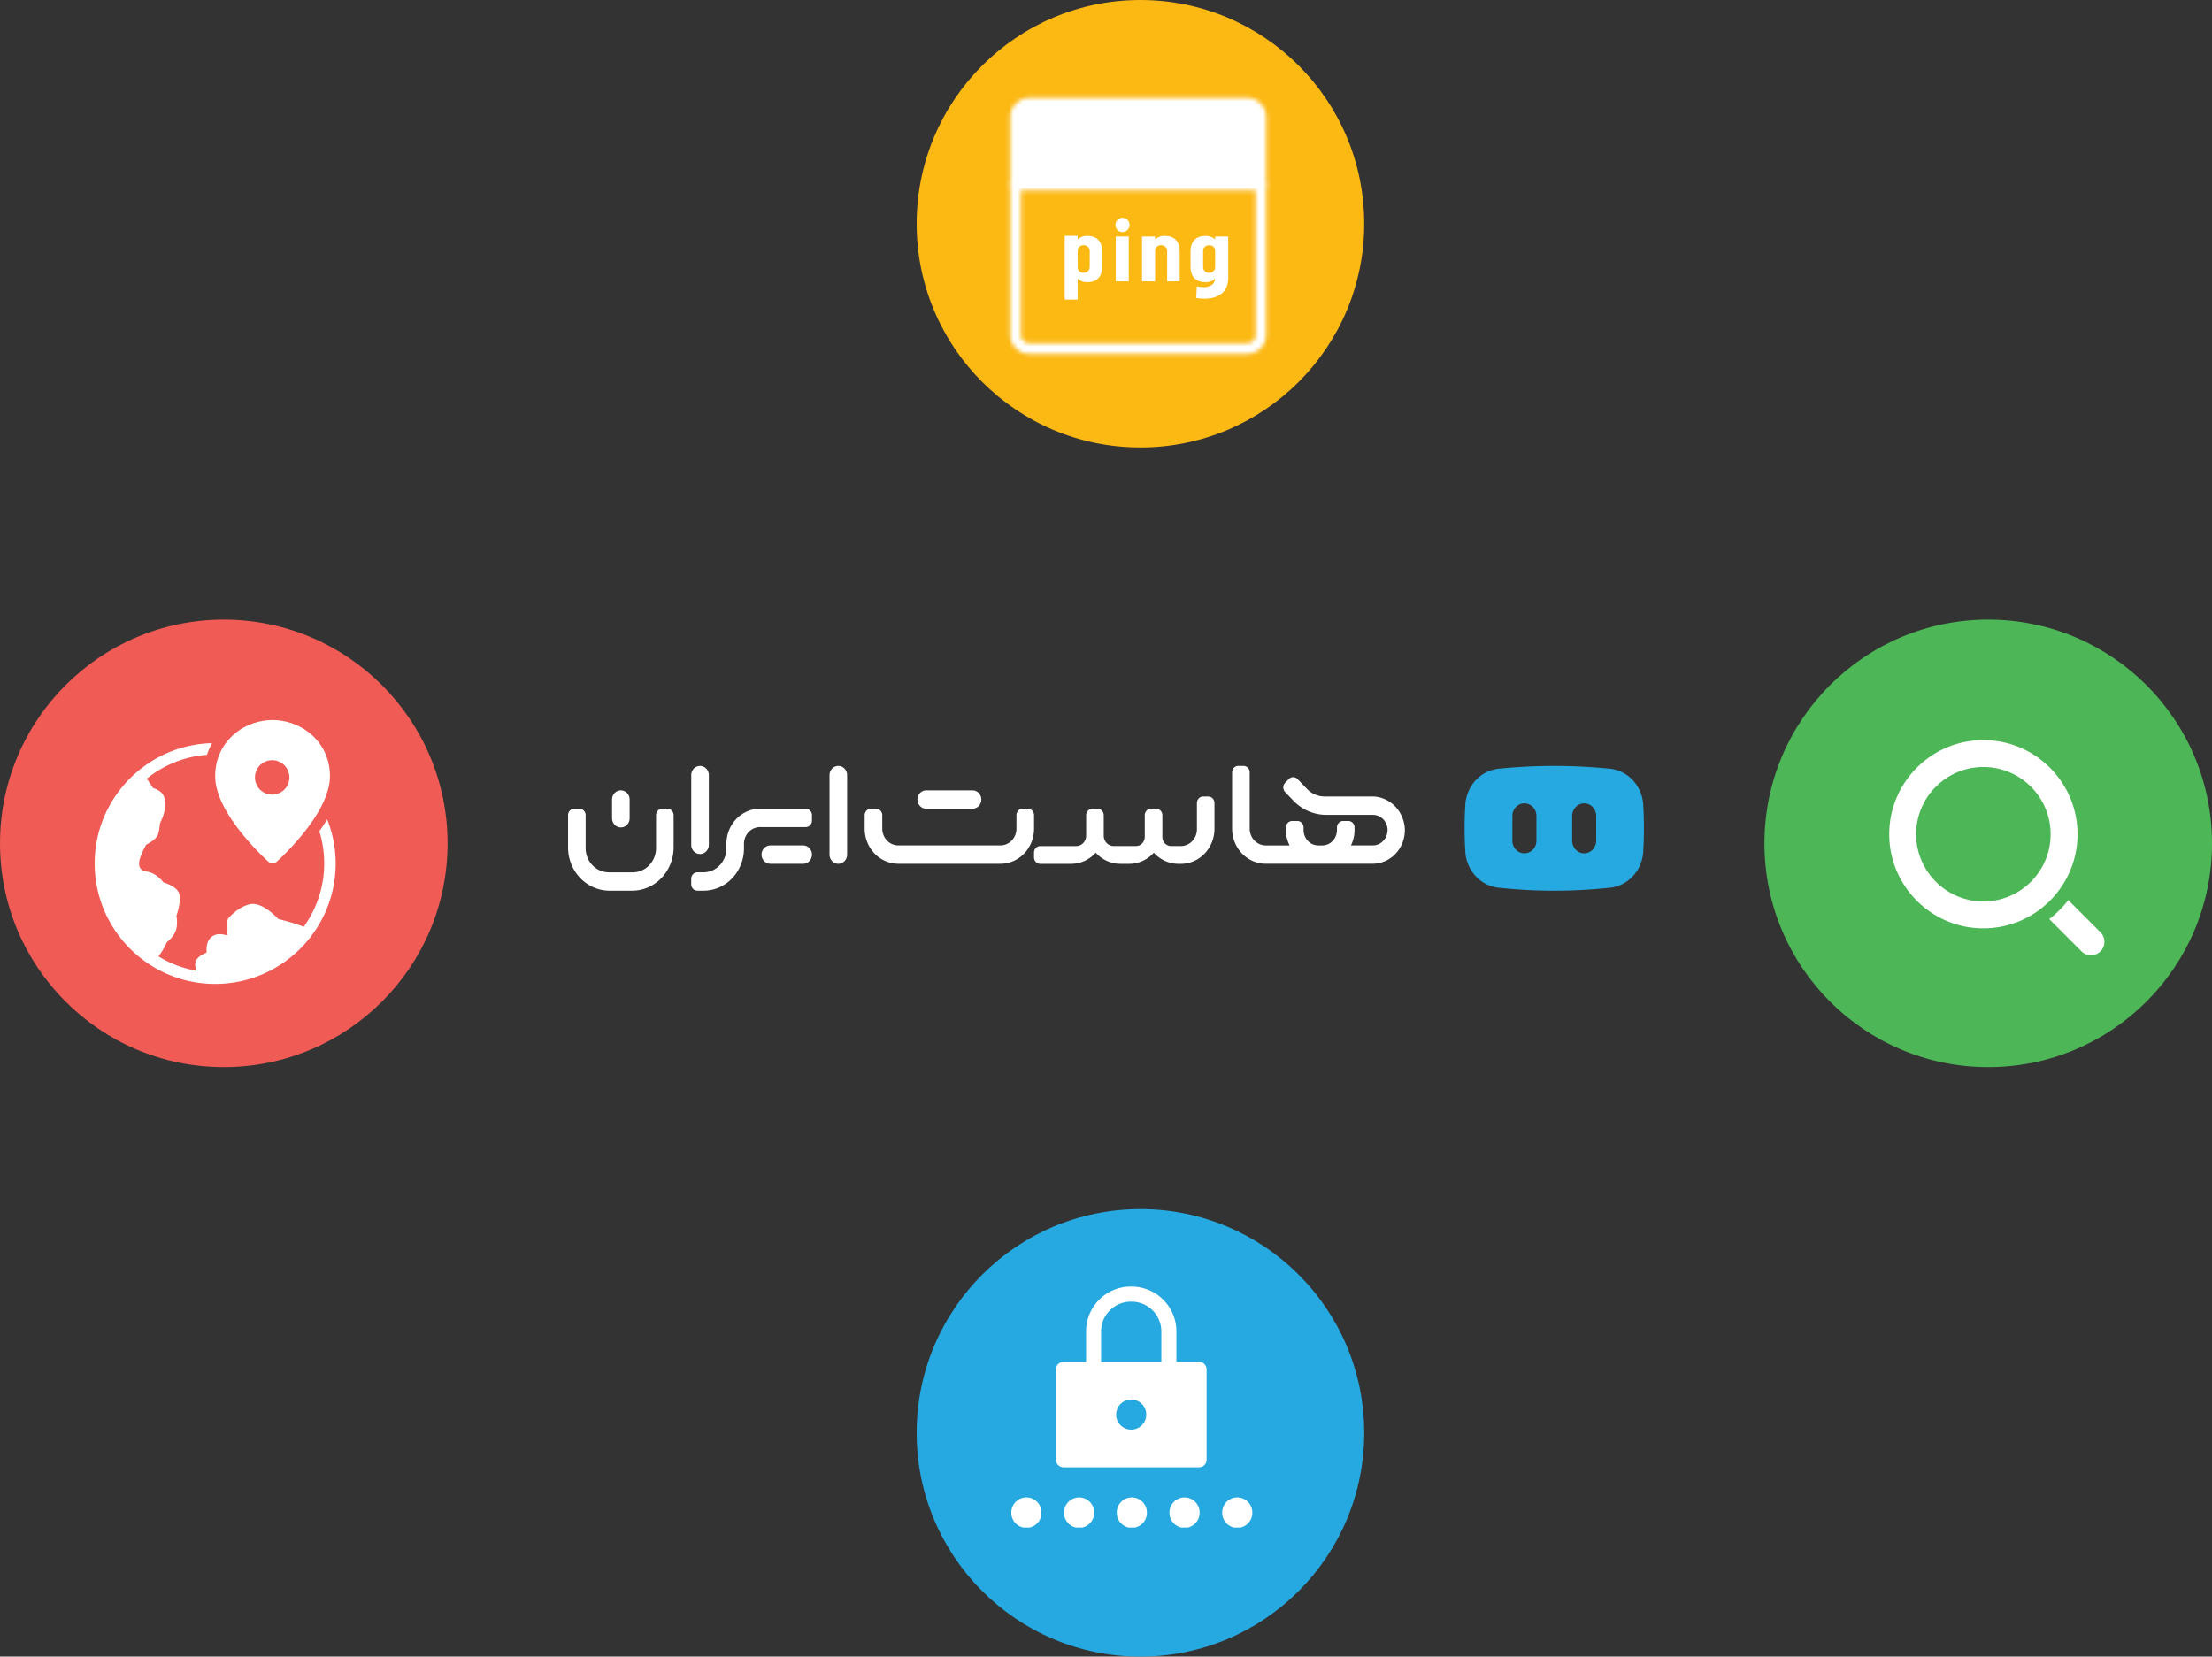 <svg width="514" height="385" viewBox="0 0 514 385" fill="none" xmlns="http://www.w3.org/2000/svg">
    <rect x="0" y="0" width="514" height="385" fill="#333333" stroke="none"/>
    <g clip-path="url(#7z8d7ph9aa)">
        <path d="M240.281 189.458c0-.402-.152-.786-.424-1.07a1.42 1.42 0 0 0-1.024-.443h-1.193c-.385 0-.753.16-1.025.443a1.55 1.55 0 0 0-.424 1.07v3.112c0 1.036-.394 2.03-1.096 2.763a3.664 3.664 0 0 1-2.647 1.144h-23.694a3.664 3.664 0 0 1-2.647-1.144 4.001 4.001 0 0 1-1.096-2.763v-3.112c0-.402-.152-.786-.424-1.07a1.421 1.421 0 0 0-1.024-.443h-1.194c-.384 0-.752.16-1.024.443a1.55 1.55 0 0 0-.424 1.07v3.118c0 2.165.824 4.243 2.291 5.774 1.467 1.531 3.456 2.392 5.53 2.392h23.718c2.074 0 4.064-.861 5.531-2.392 1.466-1.531 2.29-3.609 2.29-5.774v-3.118zM326.436 192.531c-.133-2.03-1.004-3.929-2.435-5.31-1.431-1.38-3.313-2.137-5.262-2.115h-10.953a5.675 5.675 0 0 1-4.093-1.771l-2.181-2.278a1.42 1.42 0 0 0-1.023-.442 1.42 1.42 0 0 0-1.024.442l-.841.879a1.549 1.549 0 0 0-.424 1.068c0 .401.153.785.424 1.069l1.906 1.993c2.026 2.115 4.775 3.304 7.64 3.304h10.856c.86.001 1.688.342 2.318.953a3.628 3.628 0 0 1 1.077 2.345c.026.494-.046.987-.211 1.45a3.618 3.618 0 0 1-.745 1.244 3.46 3.46 0 0 1-1.156.832 3.346 3.346 0 0 1-1.378.284h-5.016a7.996 7.996 0 0 0 .837-3.568v-.605a1.55 1.55 0 0 0-.424-1.069 1.421 1.421 0 0 0-1.024-.443h-1.187c-.384 0-.752.16-1.024.443a1.545 1.545 0 0 0-.424 1.069v.589c0 .951-.362 1.864-1.007 2.537a3.364 3.364 0 0 1-2.43 1.051h-.888a3.362 3.362 0 0 1-2.43-1.051 3.669 3.669 0 0 1-1.007-2.537v-.589a1.55 1.55 0 0 0-.424-1.069 1.422 1.422 0 0 0-1.025-.443h-1.193c-.384 0-.753.16-1.024.443a1.546 1.546 0 0 0-.425 1.069v.605a8.013 8.013 0 0 0 .839 3.569h-5.537a3.66 3.66 0 0 1-2.637-1.151 3.994 3.994 0 0 1-1.09-2.759v-13.065a1.55 1.55 0 0 0-.424-1.069 1.421 1.421 0 0 0-1.024-.443h-1.194c-.384 0-.752.16-1.024.443a1.545 1.545 0 0 0-.424 1.069v13.065c0 2.165.824 4.242 2.291 5.774 1.466 1.531 3.456 2.392 5.53 2.392h24.836a7.235 7.235 0 0 0 2.949-.636 7.5 7.5 0 0 0 2.472-1.796 7.875 7.875 0 0 0 1.595-2.666 8.13 8.13 0 0 0 .462-3.106zM196.842 180.132c0-1.177-.914-2.132-2.042-2.132-1.128 0-2.042.955-2.042 2.132v18.481c0 1.178.914 2.132 2.042 2.132 1.128 0 2.042-.954 2.042-2.132v-18.481zM164.708 180.132c0-1.177-.915-2.132-2.043-2.132-1.128 0-2.042.955-2.042 2.132v16.207c0 1.177.914 2.132 2.042 2.132 1.128 0 2.043-.955 2.043-2.132v-16.207zM225.981 183.68h-10.757c-1.128 0-2.042.954-2.042 2.132 0 1.178.914 2.132 2.042 2.132h10.757c1.128 0 2.043-.954 2.043-2.132 0-1.178-.915-2.132-2.043-2.132zM146.307 185.812c0-1.178-.914-2.132-2.042-2.132-1.128 0-2.042.954-2.042 2.132v4.352c0 1.178.914 2.132 2.042 2.132 1.128 0 2.042-.954 2.042-2.132v-4.352zM187.226 187.945h-10.611c-2.074 0-4.063.861-5.53 2.392-1.467 1.532-2.291 3.609-2.291 5.774v1.059a5.685 5.685 0 0 1-1.559 3.929 5.213 5.213 0 0 1-3.763 1.627h-1.41c-.384 0-.753.159-1.024.443a1.544 1.544 0 0 0-.425 1.069v1.246c0 .401.153.786.425 1.069.271.284.64.443 1.024.443h1.415c2.493 0 4.884-1.034 6.647-2.874 1.763-1.841 2.753-4.337 2.753-6.94v-1.059c0-1.036.394-2.03 1.096-2.763a3.668 3.668 0 0 1 2.647-1.144h10.606c.385 0 .753-.159 1.025-.443a1.55 1.55 0 0 0 .424-1.069v-1.246a1.533 1.533 0 0 0-.424-1.07 1.467 1.467 0 0 0-.47-.328 1.397 1.397 0 0 0-.555-.115z" fill="#fff"/>
        <path d="M186.631 196.477h-7.626c-1.128 0-2.042.954-2.042 2.132 0 1.177.914 2.132 2.042 2.132h7.626c1.128 0 2.042-.955 2.042-2.132 0-1.178-.914-2.132-2.042-2.132zM280.769 185.109h-1.193c-.385 0-.753.16-1.025.443a1.552 1.552 0 0 0-.424 1.07v6.097c0 1.036-.394 2.03-1.096 2.763a3.665 3.665 0 0 1-2.647 1.145h-2.247c-.269 0-.534-.056-.782-.163a2.039 2.039 0 0 1-.663-.462 2.205 2.205 0 0 1-.598-1.508v-5.031c0-.401-.152-.786-.424-1.069a1.417 1.417 0 0 0-1.024-.443h-1.191c-.384 0-.752.159-1.024.443a1.543 1.543 0 0 0-.424 1.069v5.028a2.205 2.205 0 0 1-.598 1.508c-.19.198-.415.355-.663.462a1.97 1.97 0 0 1-.781.163h-5.174a2.27 2.27 0 0 1-1.639-.709 2.478 2.478 0 0 1-.679-1.711v-4.741c0-.401-.152-.786-.424-1.069a1.415 1.415 0 0 0-1.024-.443h-1.191c-.384 0-.752.159-1.024.443a1.548 1.548 0 0 0-.424 1.069v4.748c0 .642-.244 1.258-.679 1.711a2.267 2.267 0 0 1-1.638.709h-8.349c-.384 0-.753.159-1.024.443a1.546 1.546 0 0 0-.425 1.069v1.101c0 .401.153.786.425 1.069.271.284.64.443 1.024.443h7.143a7.564 7.564 0 0 0 3.133-.672 7.855 7.855 0 0 0 2.615-1.923 7.847 7.847 0 0 0 2.614 1.923 7.567 7.567 0 0 0 3.133.672h2.009a7.567 7.567 0 0 0 3.133-.672 7.847 7.847 0 0 0 2.614-1.923 7.841 7.841 0 0 0 2.615 1.923 7.564 7.564 0 0 0 3.133.672h.579c2.066-.01 4.043-.876 5.498-2.407 1.454-1.531 2.268-3.602 2.263-5.759v-5.961a1.554 1.554 0 0 0-.416-1.068 1.423 1.423 0 0 0-1.017-.452zM155.083 187.945h-1.19c-.384 0-.753.16-1.025.443a1.55 1.55 0 0 0-.424 1.07v7.632a5.768 5.768 0 0 1-1.583 3.989 5.291 5.291 0 0 1-3.821 1.653h-5.554a5.293 5.293 0 0 1-3.822-1.653 5.771 5.771 0 0 1-1.582-3.989v-7.632c0-.402-.153-.786-.425-1.07a1.42 1.42 0 0 0-1.024-.443h-1.19c-.385 0-.753.16-1.025.443a1.55 1.55 0 0 0-.424 1.07v7.464c0 2.672 1.017 5.234 2.826 7.124 1.81 1.889 4.264 2.95 6.823 2.95h5.234c2.559 0 5.013-1.061 6.823-2.95 1.809-1.89 2.826-4.452 2.826-7.124v-7.464c0-.4-.152-.784-.422-1.068a1.424 1.424 0 0 0-1.021-.445z" fill="#fff"/>
        <path d="M381.815 186.753c-.19-2.12-1.095-4.102-2.554-5.59a8.448 8.448 0 0 0-5.412-2.538 129.101 129.101 0 0 0-25.371 0 8.448 8.448 0 0 0-5.412 2.538c-1.459 1.488-2.364 3.47-2.554 5.59a88.215 88.215 0 0 0 0 11.451 9.154 9.154 0 0 0 2.554 5.591c1.459 1.488 3.377 2.388 5.412 2.537l.88.088c7.852.775 15.757.775 23.609 0l.88-.088c2.035-.149 3.953-1.049 5.412-2.537a9.155 9.155 0 0 0 2.555-5.591c.248-3.813.249-7.638.001-11.451zm-24.8 8.62c.003.383-.066.762-.204 1.117a2.92 2.92 0 0 1-.598.95c-.257.273-.563.49-.901.639a2.689 2.689 0 0 1-2.136.018 2.787 2.787 0 0 1-.91-.625 2.925 2.925 0 0 1-.612-.94 3.03 3.03 0 0 1-.221-1.114v-5.828c.003-.382.078-.761.221-1.113a2.93 2.93 0 0 1 .612-.941 2.8 2.8 0 0 1 .91-.624 2.683 2.683 0 0 1 2.136.017c.338.15.644.367.901.639.257.273.461.596.598.951.138.354.207.734.204 1.117v5.737zm13.889 0c.003.383-.066.762-.204 1.117a2.936 2.936 0 0 1-.598.95c-.257.273-.563.49-.901.639a2.692 2.692 0 0 1-3.046-.607 2.925 2.925 0 0 1-.612-.94 3.03 3.03 0 0 1-.221-1.114v-5.828c.003-.382.078-.761.221-1.113a2.93 2.93 0 0 1 .612-.941c.261-.268.57-.48.91-.624a2.683 2.683 0 0 1 2.136.017c.338.15.644.367.901.639.257.273.46.596.598.951.138.354.207.734.204 1.117v5.737z" fill="#26A9E0"/>
    </g>
    <circle cx="52" cy="196" r="52" fill="#F05B55"/>
    <path d="M74.204 193.19a25.19 25.19 0 0 1-3.628 22.202c-2.17-.868-4.882-1.564-5.902-1.812-1.032-1.086-3.898-3.818-6.336-3.474-2.564.36-4.902 2.866-5.158 3.152a1.325 1.325 0 0 0-.344.94c.038 1.166.002 2.406-.082 3.178-.926-.254-2.39-.602-3.586.356-1.146.916-1.248 2.506-1.144 3.634-1.12.462-2.206 1.126-2.534 2.028-.252.694-.104 1.456.178 2.21a25.14 25.14 0 0 1-8.842-3.338c.954-1.208 1.652-2.632 1.95-3.298.554-.446 1.632-1.434 2.08-2.702.438-1.246.27-2.698.144-3.4.54-1.666 1.194-4.302.462-5.586-.682-1.192-2.488-1.906-3.498-2.222-.562-.77-1.85-2.17-3.962-2.532-.506-.054-1.686-.34-1.686-1.856 0-1.11.95-3.134 1.66-4.364 1.104-.576 2.346-1.396 2.714-2.314.3-.748.43-2.022.478-2.64.53-1.026 2.028-4.31.738-6.632-.452-.814-1.532-1.33-2.362-1.618l-1.428-2.142a25.213 25.213 0 0 1 13.982-5.542c.312-.966.718-1.868 1.194-2.714-15.11.382-27.294 12.766-27.294 27.966 0 15.44 12.562 28 28 28s28-12.56 28-28c0-3.626-.714-7.084-1.976-10.266a41.224 41.224 0 0 1-1.82 2.788l.002-.002zm-10.87-25.854c-6.554 0-13.334 4.888-13.334 13.066 0 8.766 11.938 19.478 12.448 19.93a1.333 1.333 0 0 0 1.772 0c.51-.452 12.448-11.166 12.448-19.93 0-8.178-6.778-13.066-13.334-13.066zm0 17.332a4.01 4.01 0 0 1-2.886-1.138 4.01 4.01 0 0 1-1.204-2.86 3.998 3.998 0 0 1 4.088-4 3.997 3.997 0 0 1 3.912 3.998 4.001 4.001 0 0 1-3.91 4z" fill="#fff"/>
    <circle cx="265" cy="333" r="52" fill="#26A9E0"/>
    <g clip-path="url(#cp6h0nufab)">
        <path d="M278.607 316.5h-5.25v-7.07a10.43 10.43 0 0 0-10.32-10.43h-.268c-5.698 0-10.325 4.585-10.395 10.267v7.235h-5.25a1.75 1.75 0 0 0-1.75 1.75v21a1.75 1.75 0 0 0 1.75 1.75h31.5a1.75 1.75 0 0 0 1.75-1.75v-21c0-.464-.184-.909-.512-1.238a1.753 1.753 0 0 0-1.238-.512h-.019.002v-.002zm-15.75 15.75a3.498 3.498 0 0 1-3.433-4.183 3.498 3.498 0 0 1 2.75-2.75 3.5 3.5 0 1 1 .683 6.933zm7-15.75h-14v-7.158a6.928 6.928 0 0 1 6.926-6.842h.231a6.93 6.93 0 0 1 6.843 6.927v.078-.003 6.998zm-15.607 35a3.489 3.489 0 0 1-.996 2.526 3.506 3.506 0 0 1-3.86.78 3.49 3.49 0 0 1-2.142-3.304 3.499 3.499 0 0 1 6.998-.002zm12.25 0a3.489 3.489 0 0 1-.996 2.526 3.506 3.506 0 0 1-3.86.78 3.49 3.49 0 0 1-2.142-3.304 3.499 3.499 0 0 1 6.998-.002zm12.25 0a3.489 3.489 0 0 1-.996 2.526 3.506 3.506 0 0 1-3.86.78 3.49 3.49 0 0 1-2.142-3.304 3.499 3.499 0 0 1 6.998-.002zm12.25 0a3.489 3.489 0 0 1-.996 2.526 3.506 3.506 0 0 1-3.86.78 3.49 3.49 0 0 1-2.142-3.304A3.499 3.499 0 0 1 291 351.5zm-49 0a3.489 3.489 0 0 1-.996 2.526 3.506 3.506 0 0 1-3.86.78 3.49 3.49 0 0 1-2.142-3.304A3.499 3.499 0 0 1 242 351.5z" fill="#fff"/>
    </g>
    <circle cx="462" cy="196" r="52" fill="#4DB757"/>
    <g clip-path="url(#5nolzl749c)">
        <path d="M460.875 215.75c-12.063 0-21.875-9.812-21.875-21.875S448.812 172 460.875 172s21.875 9.812 21.875 21.875-9.812 21.875-21.875 21.875zm0-37.5c-8.616 0-15.625 7.009-15.625 15.625s7.009 15.625 15.625 15.625 15.625-7.009 15.625-15.625-7.009-15.625-15.625-15.625zm27.209 38.416-7.478-7.478a25.1 25.1 0 0 1-4.418 4.418l7.478 7.478c.609.61 1.409.916 2.209.916s1.6-.306 2.209-.916a3.11 3.11 0 0 0 .678-3.405 3.11 3.11 0 0 0-.678-1.013z" fill="#fff"/>
    </g>
    <circle cx="265" cy="52" r="52" fill="#FCB813"/>
    <mask id="nx1eko7mdd" style="mask-type:luminance" maskUnits="userSpaceOnUse" x="234" y="22" width="61" height="61">
        <path d="M293 43.008V77.84a3.17 3.17 0 0 1-3.167 3.167h-50.666A3.168 3.168 0 0 1 236 77.84V43.008" stroke="#fff" stroke-width="2.467" stroke-linecap="round" stroke-linejoin="round"/>
        <path d="M236 27.167A3.17 3.17 0 0 1 239.167 24h50.666A3.168 3.168 0 0 1 293 27.167V43h-57V27.167z" fill="#fff" stroke="#fff" stroke-width="2.467" stroke-linejoin="round"/>
        <path fill-rule="evenodd" clip-rule="evenodd" d="M245.502 36.654a3.168 3.168 0 0 0 2.239-5.406 3.168 3.168 0 1 0-2.239 5.406zm9.5 0a3.168 3.168 0 0 0 2.239-5.406 3.168 3.168 0 1 0-2.239 5.406zm9.5 0a3.168 3.168 0 0 0 2.239-5.406 3.168 3.168 0 1 0-2.239 5.406z" fill="#000"/>
    </mask>
    <g mask="url(#nx1eko7mdd)">
        <path d="M226.499 14.508h76v76h-76v-76z" fill="#fff"/>
    </g>
    <path d="M252.582 54.817c1.197 0 2.081.317 2.653.95.585.634.877 1.515.877 2.644v3.573c0 1.115-.292 1.996-.877 2.643-.572.633-1.449.95-2.632.95-.871 0-1.598-.282-2.183-.847v4.895h-3.02V54.797h3.02v.867c.585-.564 1.306-.847 2.162-.847zm.633 3.594c0-.427-.136-.771-.408-1.033-.259-.261-.592-.392-1-.392-.435 0-.775.13-1.02.392s-.367.606-.367 1.033v3.573c0 .44.122.785.367 1.032.245.248.585.372 1.02.372.422 0 .762-.124 1.02-.372.259-.247.388-.592.388-1.032V58.41zM260.857 53.93c-.462 0-.857-.159-1.183-.476a1.678 1.678 0 0 1-.469-1.197c0-.455.156-.84.469-1.157a1.637 1.637 0 0 1 1.183-.475c.436 0 .81.158 1.122.475.327.317.49.702.49 1.157 0 .468-.163.867-.49 1.197a1.52 1.52 0 0 1-1.122.475zm1.429 1.032v10.43h-3.02v-10.43h3.02zM270.574 54.817c1.21 0 2.101.317 2.672.95.585.634.878 1.515.878 2.644v6.98h-2.918v-6.98c0-.427-.136-.771-.408-1.033-.258-.261-.592-.392-1-.392-.421 0-.761.13-1.02.392-.245.262-.367.606-.367 1.033v6.98h-3.04V54.962h3.04v.702c.585-.564 1.306-.847 2.163-.847zM285.4 54.962V64.4c0 1.804-.523 3.09-1.571 3.862-1.033.771-2.346 1.156-3.937 1.156-.626 0-1.265-.055-1.918-.165l.123-2.705a7.415 7.415 0 0 0 1.611.186c.762 0 1.374-.165 1.836-.496.476-.317.742-.82.796-1.508-.558.565-1.272.847-2.142.847-1.211 0-2.108-.317-2.693-.95-.571-.633-.857-1.514-.857-2.643V58.41c0-1.115.292-1.99.877-2.623.585-.647 1.469-.97 2.653-.97.87 0 1.598.282 2.183.846v-.702h3.039zm-4.427 8.447c.422 0 .755-.131 1-.393.258-.261.388-.605.388-1.032V58.41c0-.44-.123-.785-.368-1.033-.245-.248-.585-.371-1.02-.371-.421 0-.761.123-1.02.371-.258.248-.388.592-.388 1.033v3.573c0 .426.13.77.388 1.032.272.262.612.393 1.02.393z" fill="#fff"/>
    <defs>
        <clipPath id="7z8d7ph9aa">
            <path fill="#fff" transform="translate(132 178)" d="M0 0h250v29H0z"/>
        </clipPath>
        <clipPath id="cp6h0nufab">
            <path fill="#fff" transform="translate(235 299)" d="M0 0h56v56H0z"/>
        </clipPath>
        <clipPath id="5nolzl749c">
            <path fill="#fff" transform="translate(439 172)" d="M0 0h50v50H0z"/>
        </clipPath>
    </defs>
</svg>
